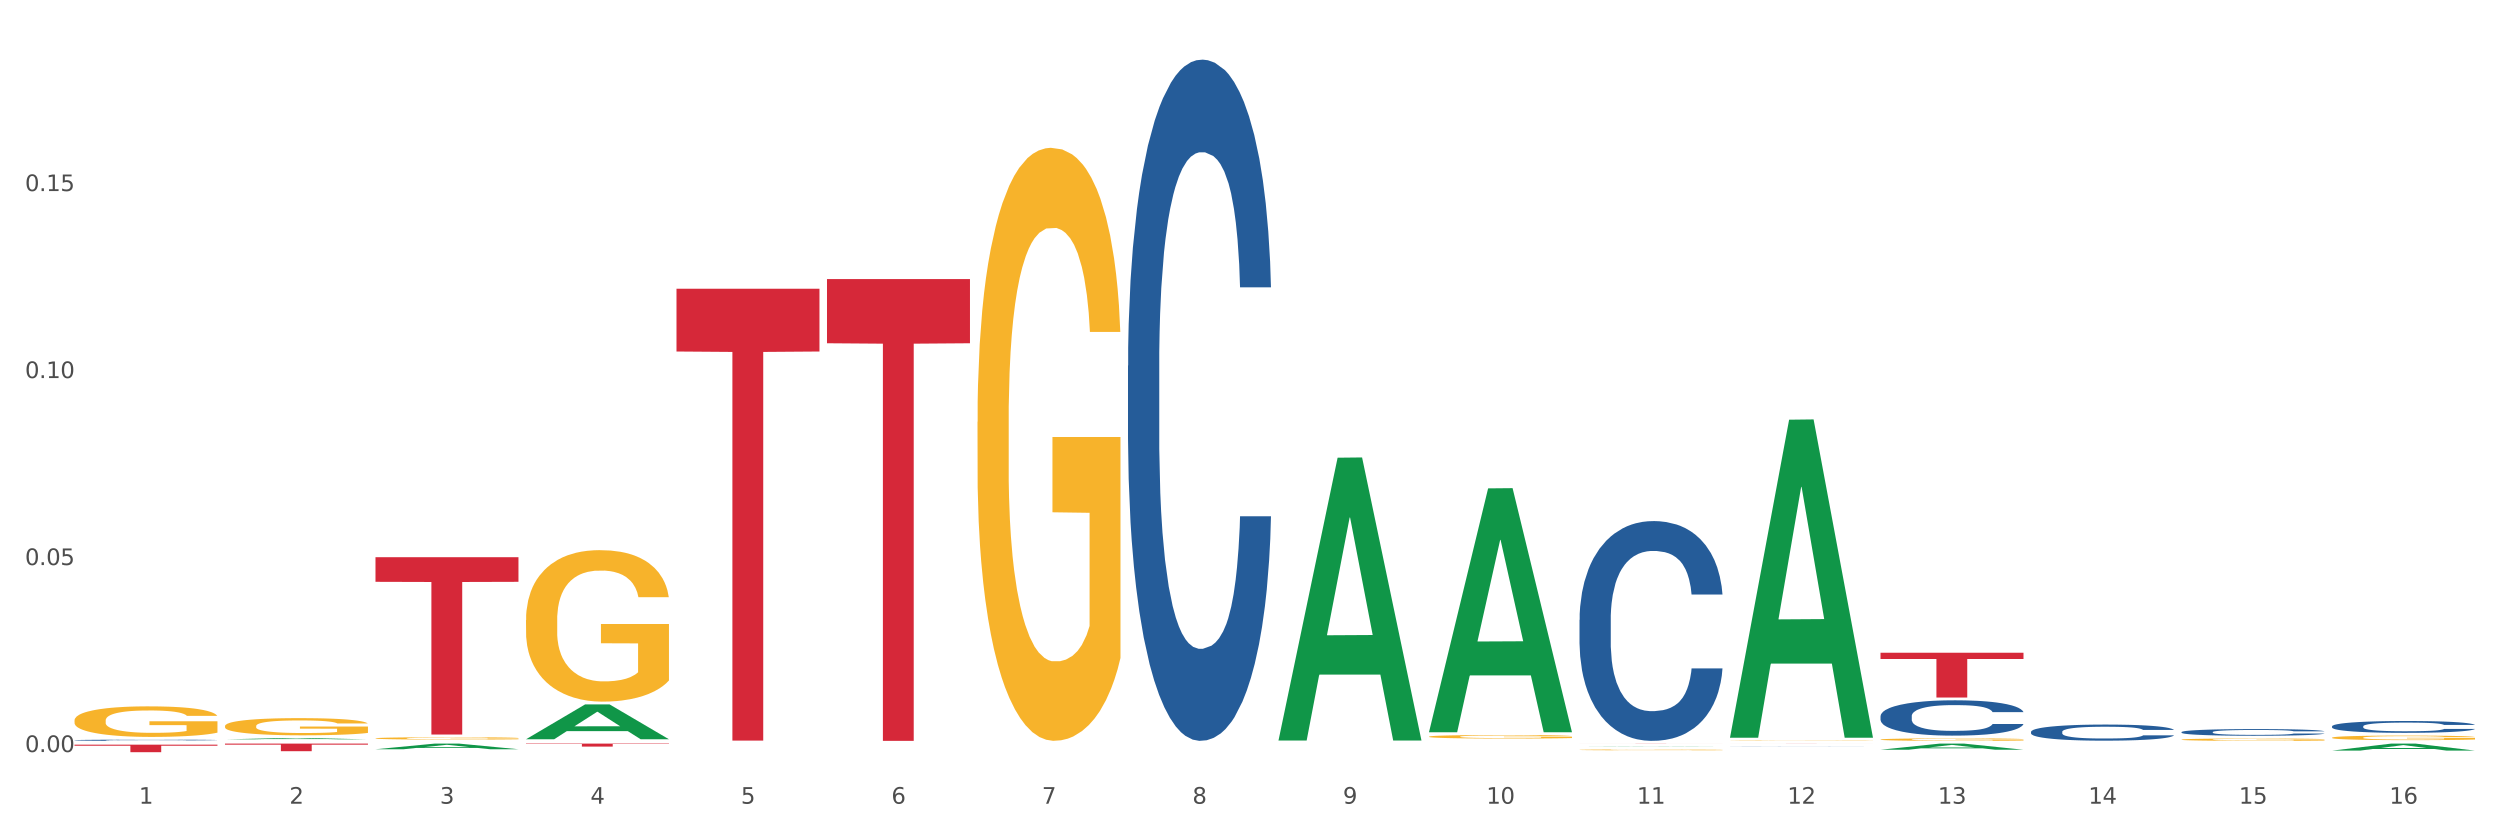 <?xml version="1.0" encoding="utf-8" standalone="no"?>
<!DOCTYPE svg PUBLIC "-//W3C//DTD SVG 1.1//EN"
  "http://www.w3.org/Graphics/SVG/1.1/DTD/svg11.dtd">
<svg xmlns:xlink="http://www.w3.org/1999/xlink" width="1080pt" height="360pt" viewBox="0 0 1080 360" xmlns="http://www.w3.org/2000/svg" version="1.1">
 <rect x="0" y="0" width="1080" height="360" fill="#333333" stroke="none"/>
 <defs>
  <style type="text/css">*{stroke-linejoin: round; stroke-linecap: butt}</style>
 </defs>
 <g id="figure_1">
  <g id="patch_1">
   <path d="M 0 360 
L 1080 360 
L 1080 0 
L 0 0 
z
" style="fill: #ffffff; stroke: #ffffff; stroke-linejoin: miter"/>
  </g>
  <g id="axes_1">
   <g id="matplotlib.axis_1">
    <g id="xtick_1">
     <g id="text_1">
      <!-- 1 -->
      <g style="fill: #4d4d4d" transform="translate(60.004 347.204) scale(0.096 -0.096)">
       <defs>
        <path id="DejaVuSans-31" d="M 794 531 
L 1825 531 
L 1825 4091 
L 703 3866 
L 703 4441 
L 1819 4666 
L 2450 4666 
L 2450 531 
L 3481 531 
L 3481 0 
L 794 0 
L 794 531 
z
" transform="scale(0.016)"/>
       </defs>
       <use xlink:href="#DejaVuSans-31"/>
      </g>
     </g>
    </g>
    <g id="xtick_2">
     <g id="text_2">
      <!-- 2 -->
      <g style="fill: #4d4d4d" transform="translate(125.021 347.204) scale(0.096 -0.096)">
       <defs>
        <path id="DejaVuSans-32" d="M 1228 531 
L 3431 531 
L 3431 0 
L 469 0 
L 469 531 
Q 828 903 1448 1529 
Q 2069 2156 2228 2338 
Q 2531 2678 2651 2914 
Q 2772 3150 2772 3378 
Q 2772 3750 2511 3984 
Q 2250 4219 1831 4219 
Q 1534 4219 1204 4116 
Q 875 4013 500 3803 
L 500 4441 
Q 881 4594 1212 4672 
Q 1544 4750 1819 4750 
Q 2544 4750 2975 4387 
Q 3406 4025 3406 3419 
Q 3406 3131 3298 2873 
Q 3191 2616 2906 2266 
Q 2828 2175 2409 1742 
Q 1991 1309 1228 531 
z
" transform="scale(0.016)"/>
       </defs>
       <use xlink:href="#DejaVuSans-32"/>
      </g>
     </g>
    </g>
    <g id="xtick_3">
     <g id="text_3">
      <!-- 3 -->
      <g style="fill: #4d4d4d" transform="translate(190.039 347.204) scale(0.096 -0.096)">
       <defs>
        <path id="DejaVuSans-33" d="M 2597 2516 
Q 3050 2419 3304 2112 
Q 3559 1806 3559 1356 
Q 3559 666 3084 287 
Q 2609 -91 1734 -91 
Q 1441 -91 1130 -33 
Q 819 25 488 141 
L 488 750 
Q 750 597 1062 519 
Q 1375 441 1716 441 
Q 2309 441 2620 675 
Q 2931 909 2931 1356 
Q 2931 1769 2642 2001 
Q 2353 2234 1838 2234 
L 1294 2234 
L 1294 2753 
L 1863 2753 
Q 2328 2753 2575 2939 
Q 2822 3125 2822 3475 
Q 2822 3834 2567 4026 
Q 2313 4219 1838 4219 
Q 1578 4219 1281 4162 
Q 984 4106 628 3988 
L 628 4550 
Q 988 4650 1302 4700 
Q 1616 4750 1894 4750 
Q 2613 4750 3031 4423 
Q 3450 4097 3450 3541 
Q 3450 3153 3228 2886 
Q 3006 2619 2597 2516 
z
" transform="scale(0.016)"/>
       </defs>
       <use xlink:href="#DejaVuSans-33"/>
      </g>
     </g>
    </g>
    <g id="xtick_4">
     <g id="text_4">
      <!-- 4 -->
      <g style="fill: #4d4d4d" transform="translate(255.056 347.204) scale(0.096 -0.096)">
       <defs>
        <path id="DejaVuSans-34" d="M 2419 4116 
L 825 1625 
L 2419 1625 
L 2419 4116 
z
M 2253 4666 
L 3047 4666 
L 3047 1625 
L 3713 1625 
L 3713 1100 
L 3047 1100 
L 3047 0 
L 2419 0 
L 2419 1100 
L 313 1100 
L 313 1709 
L 2253 4666 
z
" transform="scale(0.016)"/>
       </defs>
       <use xlink:href="#DejaVuSans-34"/>
      </g>
     </g>
    </g>
    <g id="xtick_5">
     <g id="text_5">
      <!-- 5 -->
      <g style="fill: #4d4d4d" transform="translate(320.073 347.204) scale(0.096 -0.096)">
       <defs>
        <path id="DejaVuSans-35" d="M 691 4666 
L 3169 4666 
L 3169 4134 
L 1269 4134 
L 1269 2991 
Q 1406 3038 1543 3061 
Q 1681 3084 1819 3084 
Q 2600 3084 3056 2656 
Q 3513 2228 3513 1497 
Q 3513 744 3044 326 
Q 2575 -91 1722 -91 
Q 1428 -91 1123 -41 
Q 819 9 494 109 
L 494 744 
Q 775 591 1075 516 
Q 1375 441 1709 441 
Q 2250 441 2565 725 
Q 2881 1009 2881 1497 
Q 2881 1984 2565 2268 
Q 2250 2553 1709 2553 
Q 1456 2553 1204 2497 
Q 953 2441 691 2322 
L 691 4666 
z
" transform="scale(0.016)"/>
       </defs>
       <use xlink:href="#DejaVuSans-35"/>
      </g>
     </g>
    </g>
    <g id="xtick_6">
     <g id="text_6">
      <!-- 6 -->
      <g style="fill: #4d4d4d" transform="translate(385.09 347.204) scale(0.096 -0.096)">
       <defs>
        <path id="DejaVuSans-36" d="M 2113 2584 
Q 1688 2584 1439 2293 
Q 1191 2003 1191 1497 
Q 1191 994 1439 701 
Q 1688 409 2113 409 
Q 2538 409 2786 701 
Q 3034 994 3034 1497 
Q 3034 2003 2786 2293 
Q 2538 2584 2113 2584 
z
M 3366 4563 
L 3366 3988 
Q 3128 4100 2886 4159 
Q 2644 4219 2406 4219 
Q 1781 4219 1451 3797 
Q 1122 3375 1075 2522 
Q 1259 2794 1537 2939 
Q 1816 3084 2150 3084 
Q 2853 3084 3261 2657 
Q 3669 2231 3669 1497 
Q 3669 778 3244 343 
Q 2819 -91 2113 -91 
Q 1303 -91 875 529 
Q 447 1150 447 2328 
Q 447 3434 972 4092 
Q 1497 4750 2381 4750 
Q 2619 4750 2861 4703 
Q 3103 4656 3366 4563 
z
" transform="scale(0.016)"/>
       </defs>
       <use xlink:href="#DejaVuSans-36"/>
      </g>
     </g>
    </g>
    <g id="xtick_7">
     <g id="text_7">
      <!-- 7 -->
      <g style="fill: #4d4d4d" transform="translate(450.108 347.204) scale(0.096 -0.096)">
       <defs>
        <path id="DejaVuSans-37" d="M 525 4666 
L 3525 4666 
L 3525 4397 
L 1831 0 
L 1172 0 
L 2766 4134 
L 525 4134 
L 525 4666 
z
" transform="scale(0.016)"/>
       </defs>
       <use xlink:href="#DejaVuSans-37"/>
      </g>
     </g>
    </g>
    <g id="xtick_8">
     <g id="text_8">
      <!-- 8 -->
      <g style="fill: #4d4d4d" transform="translate(515.125 347.204) scale(0.096 -0.096)">
       <defs>
        <path id="DejaVuSans-38" d="M 2034 2216 
Q 1584 2216 1326 1975 
Q 1069 1734 1069 1313 
Q 1069 891 1326 650 
Q 1584 409 2034 409 
Q 2484 409 2743 651 
Q 3003 894 3003 1313 
Q 3003 1734 2745 1975 
Q 2488 2216 2034 2216 
z
M 1403 2484 
Q 997 2584 770 2862 
Q 544 3141 544 3541 
Q 544 4100 942 4425 
Q 1341 4750 2034 4750 
Q 2731 4750 3128 4425 
Q 3525 4100 3525 3541 
Q 3525 3141 3298 2862 
Q 3072 2584 2669 2484 
Q 3125 2378 3379 2068 
Q 3634 1759 3634 1313 
Q 3634 634 3220 271 
Q 2806 -91 2034 -91 
Q 1263 -91 848 271 
Q 434 634 434 1313 
Q 434 1759 690 2068 
Q 947 2378 1403 2484 
z
M 1172 3481 
Q 1172 3119 1398 2916 
Q 1625 2713 2034 2713 
Q 2441 2713 2670 2916 
Q 2900 3119 2900 3481 
Q 2900 3844 2670 4047 
Q 2441 4250 2034 4250 
Q 1625 4250 1398 4047 
Q 1172 3844 1172 3481 
z
" transform="scale(0.016)"/>
       </defs>
       <use xlink:href="#DejaVuSans-38"/>
      </g>
     </g>
    </g>
    <g id="xtick_9">
     <g id="text_9">
      <!-- 9 -->
      <g style="fill: #4d4d4d" transform="translate(580.142 347.204) scale(0.096 -0.096)">
       <defs>
        <path id="DejaVuSans-39" d="M 703 97 
L 703 672 
Q 941 559 1184 500 
Q 1428 441 1663 441 
Q 2288 441 2617 861 
Q 2947 1281 2994 2138 
Q 2813 1869 2534 1725 
Q 2256 1581 1919 1581 
Q 1219 1581 811 2004 
Q 403 2428 403 3163 
Q 403 3881 828 4315 
Q 1253 4750 1959 4750 
Q 2769 4750 3195 4129 
Q 3622 3509 3622 2328 
Q 3622 1225 3098 567 
Q 2575 -91 1691 -91 
Q 1453 -91 1209 -44 
Q 966 3 703 97 
z
M 1959 2075 
Q 2384 2075 2632 2365 
Q 2881 2656 2881 3163 
Q 2881 3666 2632 3958 
Q 2384 4250 1959 4250 
Q 1534 4250 1286 3958 
Q 1038 3666 1038 3163 
Q 1038 2656 1286 2365 
Q 1534 2075 1959 2075 
z
" transform="scale(0.016)"/>
       </defs>
       <use xlink:href="#DejaVuSans-39"/>
      </g>
     </g>
    </g>
    <g id="xtick_10">
     <g id="text_10">
      <!-- 10 -->
      <g style="fill: #4d4d4d" transform="translate(642.105 347.204) scale(0.096 -0.096)">
       <defs>
        <path id="DejaVuSans-30" d="M 2034 4250 
Q 1547 4250 1301 3770 
Q 1056 3291 1056 2328 
Q 1056 1369 1301 889 
Q 1547 409 2034 409 
Q 2525 409 2770 889 
Q 3016 1369 3016 2328 
Q 3016 3291 2770 3770 
Q 2525 4250 2034 4250 
z
M 2034 4750 
Q 2819 4750 3233 4129 
Q 3647 3509 3647 2328 
Q 3647 1150 3233 529 
Q 2819 -91 2034 -91 
Q 1250 -91 836 529 
Q 422 1150 422 2328 
Q 422 3509 836 4129 
Q 1250 4750 2034 4750 
z
" transform="scale(0.016)"/>
       </defs>
       <use xlink:href="#DejaVuSans-31"/>
       <use xlink:href="#DejaVuSans-30" transform="translate(63.623 0)"/>
      </g>
     </g>
    </g>
    <g id="xtick_11">
     <g id="text_11">
      <!-- 11 -->
      <g style="fill: #4d4d4d" transform="translate(707.123 347.204) scale(0.096 -0.096)">
       <use xlink:href="#DejaVuSans-31"/>
       <use xlink:href="#DejaVuSans-31" transform="translate(63.623 0)"/>
      </g>
     </g>
    </g>
    <g id="xtick_12">
     <g id="text_12">
      <!-- 12 -->
      <g style="fill: #4d4d4d" transform="translate(772.14 347.204) scale(0.096 -0.096)">
       <use xlink:href="#DejaVuSans-31"/>
       <use xlink:href="#DejaVuSans-32" transform="translate(63.623 0)"/>
      </g>
     </g>
    </g>
    <g id="xtick_13">
     <g id="text_13">
      <!-- 13 -->
      <g style="fill: #4d4d4d" transform="translate(837.157 347.204) scale(0.096 -0.096)">
       <use xlink:href="#DejaVuSans-31"/>
       <use xlink:href="#DejaVuSans-33" transform="translate(63.623 0)"/>
      </g>
     </g>
    </g>
    <g id="xtick_14">
     <g id="text_14">
      <!-- 14 -->
      <g style="fill: #4d4d4d" transform="translate(902.174 347.204) scale(0.096 -0.096)">
       <use xlink:href="#DejaVuSans-31"/>
       <use xlink:href="#DejaVuSans-34" transform="translate(63.623 0)"/>
      </g>
     </g>
    </g>
    <g id="xtick_15">
     <g id="text_15">
      <!-- 15 -->
      <g style="fill: #4d4d4d" transform="translate(967.192 347.204) scale(0.096 -0.096)">
       <use xlink:href="#DejaVuSans-31"/>
       <use xlink:href="#DejaVuSans-35" transform="translate(63.623 0)"/>
      </g>
     </g>
    </g>
    <g id="xtick_16">
     <g id="text_16">
      <!-- 16 -->
      <g style="fill: #4d4d4d" transform="translate(1032.209 347.204) scale(0.096 -0.096)">
       <use xlink:href="#DejaVuSans-31"/>
       <use xlink:href="#DejaVuSans-36" transform="translate(63.623 0)"/>
      </g>
     </g>
    </g>
    <g id="xtick_17"/>
    <g id="xtick_18"/>
    <g id="xtick_19"/>
    <g id="xtick_20"/>
    <g id="xtick_21"/>
    <g id="xtick_22"/>
    <g id="xtick_23"/>
    <g id="xtick_24"/>
    <g id="xtick_25"/>
    <g id="xtick_26"/>
    <g id="xtick_27"/>
    <g id="xtick_28"/>
    <g id="xtick_29"/>
    <g id="xtick_30"/>
    <g id="xtick_31"/>
   </g>
   <g id="matplotlib.axis_2">
    <g id="ytick_1">
     <g id="text_17">
      <!-- 0.00 -->
      <g style="fill: #4d4d4d" transform="translate(10.8 324.886) scale(0.096 -0.096)">
       <defs>
        <path id="DejaVuSans-2e" d="M 684 794 
L 1344 794 
L 1344 0 
L 684 0 
L 684 794 
z
" transform="scale(0.016)"/>
       </defs>
       <use xlink:href="#DejaVuSans-30"/>
       <use xlink:href="#DejaVuSans-2e" transform="translate(63.623 0)"/>
       <use xlink:href="#DejaVuSans-30" transform="translate(95.41 0)"/>
       <use xlink:href="#DejaVuSans-30" transform="translate(159.033 0)"/>
      </g>
     </g>
    </g>
    <g id="ytick_2">
     <g id="text_18">
      <!-- 0.05 -->
      <g style="fill: #4d4d4d" transform="translate(10.8 244.108) scale(0.096 -0.096)">
       <use xlink:href="#DejaVuSans-30"/>
       <use xlink:href="#DejaVuSans-2e" transform="translate(63.623 0)"/>
       <use xlink:href="#DejaVuSans-30" transform="translate(95.41 0)"/>
       <use xlink:href="#DejaVuSans-35" transform="translate(159.033 0)"/>
      </g>
     </g>
    </g>
    <g id="ytick_3">
     <g id="text_19">
      <!-- 0.10 -->
      <g style="fill: #4d4d4d" transform="translate(10.8 163.33) scale(0.096 -0.096)">
       <use xlink:href="#DejaVuSans-30"/>
       <use xlink:href="#DejaVuSans-2e" transform="translate(63.623 0)"/>
       <use xlink:href="#DejaVuSans-31" transform="translate(95.41 0)"/>
       <use xlink:href="#DejaVuSans-30" transform="translate(159.033 0)"/>
      </g>
     </g>
    </g>
    <g id="ytick_4">
     <g id="text_20">
      <!-- 0.15 -->
      <g style="fill: #4d4d4d" transform="translate(10.8 82.552) scale(0.096 -0.096)">
       <use xlink:href="#DejaVuSans-30"/>
       <use xlink:href="#DejaVuSans-2e" transform="translate(63.623 0)"/>
       <use xlink:href="#DejaVuSans-31" transform="translate(95.41 0)"/>
       <use xlink:href="#DejaVuSans-35" transform="translate(159.033 0)"/>
      </g>
     </g>
    </g>
    <g id="ytick_5"/>
    <g id="ytick_6"/>
    <g id="ytick_7"/>
    <g id="ytick_8"/>
   </g>
   <g id="PolyCollection_1">
    <path d="M 1007.434 318.68 
L 1007.507 318.678 
L 1007.507 318.613 
L 1007.652 318.558 
L 1008.382 318.422 
L 1009.475 318.311 
L 1010.278 318.251 
L 1011.08 318.203 
L 1012.028 318.154 
L 1013.195 318.103 
L 1015.309 318.03 
L 1016.622 317.992 
L 1018.226 317.952 
L 1021.143 317.894 
L 1023.258 317.862 
L 1025.446 317.835 
L 1029.019 317.803 
L 1031.353 317.788 
L 1033.832 317.777 
L 1036.822 317.77 
L 1039.083 317.768 
L 1044.041 317.774 
L 1048.271 317.79 
L 1050.313 317.803 
L 1052.938 317.824 
L 1054.324 317.839 
L 1056.584 317.867 
L 1058.918 317.905 
L 1060.522 317.938 
L 1062.929 317.999 
L 1064.752 318.06 
L 1066.429 318.136 
L 1067.304 318.188 
L 1067.96 318.237 
L 1068.544 318.293 
L 1069.127 318.381 
L 1056.001 318.381 
L 1055.49 318.318 
L 1054.688 318.258 
L 1053.521 318.201 
L 1052.5 318.165 
L 1050.75 318.12 
L 1049.146 318.091 
L 1047.469 318.069 
L 1045.427 318.051 
L 1043.823 318.042 
L 1041.562 318.035 
L 1037.114 318.037 
L 1034.124 318.051 
L 1032.082 318.069 
L 1030.769 318.085 
L 1029.602 318.103 
L 1028.29 318.129 
L 1026.758 318.167 
L 1025.665 318.201 
L 1024.571 318.244 
L 1023.696 318.287 
L 1022.893 318.338 
L 1022.237 318.392 
L 1021.727 318.448 
L 1021.289 318.516 
L 1020.925 318.63 
L 1020.925 318.877 
L 1021.07 318.932 
L 1021.435 319.006 
L 1021.873 319.062 
L 1022.602 319.129 
L 1023.258 319.174 
L 1024.498 319.239 
L 1025.883 319.293 
L 1026.977 319.327 
L 1028.071 319.356 
L 1029.967 319.396 
L 1032.082 319.428 
L 1033.905 319.448 
L 1036.384 319.466 
L 1038.062 319.473 
L 1039.52 319.477 
L 1043.093 319.477 
L 1045.646 319.471 
L 1048.49 319.459 
L 1050.677 319.442 
L 1052.5 319.423 
L 1054.542 319.39 
L 1055.855 319.36 
L 1055.855 318.983 
L 1039.812 318.981 
L 1039.812 318.731 
L 1069.2 318.731 
L 1069.2 319.466 
L 1067.96 319.504 
L 1066.575 319.538 
L 1065.116 319.569 
L 1062.929 319.606 
L 1060.303 319.642 
L 1057.97 319.668 
L 1055.49 319.689 
L 1052.573 319.709 
L 1048.781 319.727 
L 1046.448 319.734 
L 1043.531 319.74 
L 1040.103 319.742 
L 1037.114 319.738 
L 1034.197 319.729 
L 1031.134 319.713 
L 1028.144 319.689 
L 1025.883 319.666 
L 1023.623 319.637 
L 1021.216 319.599 
L 1019.32 319.563 
L 1017.862 319.531 
L 1016.257 319.489 
L 1014.507 319.435 
L 1013.195 319.387 
L 1012.028 319.336 
L 1010.788 319.271 
L 1009.913 319.215 
L 1009.038 319.145 
L 1008.527 319.093 
L 1007.944 319.012 
L 1007.507 318.898 
L 1007.434 318.68 
z
" clip-path="url(#pa522449e48)" style="fill: #f7b32b"/>
    <path d="M 162.209 240.701 
L 223.976 240.701 
L 223.976 251.347 
L 199.679 251.419 
L 199.679 317.308 
L 186.36 317.308 
L 186.36 251.419 
L 162.209 251.347 
L 162.209 240.773 
L 162.209 240.701 
z
" clip-path="url(#pa522449e48)" style="fill: #d62839"/>
    <path d="M 227.227 321.238 
L 288.993 321.238 
L 288.993 321.417 
L 264.696 321.418 
L 264.696 322.525 
L 251.377 322.525 
L 251.377 321.418 
L 227.227 321.417 
L 227.227 321.24 
L 227.227 321.238 
z
" clip-path="url(#pa522449e48)" style="fill: #d62839"/>
    <path d="M 812.382 281.994 
L 874.148 281.994 
L 874.148 284.683 
L 849.852 284.702 
L 849.852 301.344 
L 836.532 301.344 
L 836.532 284.702 
L 812.382 284.683 
L 812.382 282.013 
L 812.382 281.994 
z
" clip-path="url(#pa522449e48)" style="fill: #d62839"/>
    <path d="M 747.365 321.238 
L 809.131 321.238 
L 809.131 321.244 
L 784.834 321.244 
L 784.834 321.275 
L 771.515 321.275 
L 771.515 321.244 
L 747.365 321.244 
L 747.365 321.238 
L 747.365 321.238 
z
" clip-path="url(#pa522449e48)" style="fill: #d62839"/>
    <path d="M 682.347 321.238 
L 744.114 321.238 
L 744.114 321.246 
L 719.817 321.246 
L 719.817 321.294 
L 706.498 321.294 
L 706.498 321.246 
L 682.347 321.246 
L 682.347 321.238 
L 682.347 321.238 
z
" clip-path="url(#pa522449e48)" style="fill: #d62839"/>
    <path d="M 357.261 120.56 
L 419.028 120.56 
L 419.028 148.284 
L 394.731 148.471 
L 394.731 320.057 
L 381.412 320.057 
L 381.412 148.471 
L 357.261 148.284 
L 357.261 120.748 
L 357.261 120.56 
z
" clip-path="url(#pa522449e48)" style="fill: #d62839"/>
    <path d="M 292.244 124.724 
L 354.01 124.724 
L 354.01 151.852 
L 329.714 152.035 
L 329.714 319.935 
L 316.394 319.935 
L 316.394 152.035 
L 292.244 151.852 
L 292.244 124.907 
L 292.244 124.724 
z
" clip-path="url(#pa522449e48)" style="fill: #d62839"/>
    <path d="M 422.278 182.232 
L 422.351 181.998 
L 422.351 173.576 
L 422.497 166.323 
L 423.226 148.775 
L 424.32 134.27 
L 425.122 126.549 
L 425.925 120.232 
L 426.873 113.915 
L 428.039 107.364 
L 430.154 97.771 
L 431.467 92.858 
L 433.071 87.71 
L 435.988 80.224 
L 438.103 76.012 
L 440.291 72.503 
L 443.864 68.291 
L 446.197 66.42 
L 448.677 65.016 
L 451.667 64.08 
L 453.927 63.846 
L 458.886 64.548 
L 463.116 66.654 
L 465.158 68.291 
L 467.783 71.099 
L 469.168 72.971 
L 471.429 76.714 
L 473.763 81.627 
L 475.367 85.839 
L 477.773 93.794 
L 479.596 101.748 
L 481.274 111.575 
L 482.149 118.36 
L 482.805 124.677 
L 483.389 131.93 
L 483.972 143.394 
L 470.846 143.394 
L 470.335 135.205 
L 469.533 127.485 
L 468.366 119.998 
L 467.345 115.318 
L 465.595 109.469 
L 463.991 105.726 
L 462.314 102.918 
L 460.272 100.579 
L 458.667 99.409 
L 456.407 98.473 
L 451.958 98.707 
L 448.969 100.579 
L 446.927 102.918 
L 445.614 105.024 
L 444.447 107.364 
L 443.135 110.639 
L 441.603 115.552 
L 440.509 119.998 
L 439.416 125.613 
L 438.54 131.228 
L 437.738 137.779 
L 437.082 144.798 
L 436.571 152.051 
L 436.134 160.942 
L 435.769 175.681 
L 435.769 207.735 
L 435.915 214.988 
L 436.28 224.58 
L 436.717 231.833 
L 437.447 240.49 
L 438.103 246.339 
L 439.343 254.762 
L 440.728 261.781 
L 441.822 266.226 
L 442.916 269.969 
L 444.812 275.117 
L 446.927 279.328 
L 448.75 281.902 
L 451.229 284.241 
L 452.906 285.177 
L 454.365 285.645 
L 457.938 285.645 
L 460.49 284.943 
L 463.334 283.305 
L 465.522 281.2 
L 467.345 278.626 
L 469.387 274.415 
L 470.7 270.437 
L 470.7 221.539 
L 454.657 221.305 
L 454.657 188.783 
L 484.045 188.783 
L 484.045 284.241 
L 482.805 289.155 
L 481.42 293.6 
L 479.961 297.577 
L 477.773 302.491 
L 475.148 307.17 
L 472.815 310.445 
L 470.335 313.253 
L 467.418 315.827 
L 463.626 318.166 
L 461.293 319.102 
L 458.376 319.804 
L 454.948 320.038 
L 451.958 319.57 
L 449.041 318.4 
L 445.979 316.294 
L 442.989 313.253 
L 440.728 310.211 
L 438.468 306.468 
L 436.061 301.555 
L 434.165 296.875 
L 432.707 292.664 
L 431.102 287.283 
L 429.352 280.264 
L 428.039 273.947 
L 426.873 267.396 
L 425.633 258.973 
L 424.758 251.72 
L 423.883 242.595 
L 423.372 235.81 
L 422.789 225.282 
L 422.351 210.542 
L 422.278 182.232 
z
" clip-path="url(#pa522449e48)" style="fill: #f7b32b"/>
    <path d="M 617.33 318.229 
L 617.403 318.227 
L 617.403 318.177 
L 617.549 318.133 
L 618.278 318.028 
L 619.372 317.941 
L 620.174 317.895 
L 620.976 317.857 
L 621.924 317.819 
L 623.091 317.78 
L 625.206 317.722 
L 626.519 317.693 
L 628.123 317.662 
L 631.04 317.617 
L 633.155 317.592 
L 635.342 317.571 
L 638.916 317.545 
L 641.249 317.534 
L 643.729 317.526 
L 646.718 317.52 
L 648.979 317.519 
L 653.938 317.523 
L 658.167 317.536 
L 660.209 317.545 
L 662.835 317.562 
L 664.22 317.573 
L 666.481 317.596 
L 668.814 317.625 
L 670.419 317.651 
L 672.825 317.698 
L 674.648 317.746 
L 676.325 317.805 
L 677.201 317.846 
L 677.857 317.884 
L 678.44 317.927 
L 679.024 317.996 
L 665.897 317.996 
L 665.387 317.947 
L 664.585 317.9 
L 663.418 317.855 
L 662.397 317.827 
L 660.647 317.792 
L 659.043 317.77 
L 657.365 317.753 
L 655.323 317.739 
L 653.719 317.732 
L 651.458 317.726 
L 647.01 317.728 
L 644.02 317.739 
L 641.978 317.753 
L 640.666 317.766 
L 639.499 317.78 
L 638.186 317.799 
L 636.655 317.829 
L 635.561 317.855 
L 634.467 317.889 
L 633.592 317.923 
L 632.79 317.962 
L 632.134 318.004 
L 631.623 318.048 
L 631.186 318.101 
L 630.821 318.189 
L 630.821 318.382 
L 630.967 318.425 
L 631.332 318.483 
L 631.769 318.526 
L 632.498 318.578 
L 633.155 318.613 
L 634.394 318.664 
L 635.78 318.706 
L 636.874 318.732 
L 637.968 318.755 
L 639.864 318.786 
L 641.978 318.811 
L 643.801 318.826 
L 646.281 318.84 
L 647.958 318.846 
L 649.417 318.849 
L 652.99 318.849 
L 655.542 318.845 
L 658.386 318.835 
L 660.574 318.822 
L 662.397 318.807 
L 664.439 318.782 
L 665.752 318.758 
L 665.752 318.464 
L 649.708 318.463 
L 649.708 318.268 
L 679.097 318.268 
L 679.097 318.84 
L 677.857 318.87 
L 676.471 318.897 
L 675.013 318.92 
L 672.825 318.95 
L 670.2 318.978 
L 667.866 318.998 
L 665.387 319.014 
L 662.47 319.03 
L 658.678 319.044 
L 656.344 319.05 
L 653.427 319.054 
L 650 319.055 
L 647.01 319.052 
L 644.093 319.045 
L 641.03 319.033 
L 638.041 319.014 
L 635.78 318.996 
L 633.519 318.974 
L 631.113 318.944 
L 629.217 318.916 
L 627.758 318.891 
L 626.154 318.859 
L 624.404 318.817 
L 623.091 318.779 
L 621.924 318.739 
L 620.685 318.689 
L 619.81 318.645 
L 618.934 318.591 
L 618.424 318.55 
L 617.841 318.487 
L 617.403 318.398 
L 617.33 318.229 
z
" clip-path="url(#pa522449e48)" style="fill: #f7b32b"/>
    <path d="M 682.347 267.766 
L 682.42 267.68 
L 682.42 265.252 
L 682.639 261.956 
L 683.443 255.886 
L 684.465 251.29 
L 686.217 245.914 
L 687.166 243.659 
L 688.407 241.144 
L 690.963 237.069 
L 693.883 233.6 
L 695.927 231.692 
L 697.46 230.478 
L 700.892 228.31 
L 702.863 227.356 
L 704.907 226.576 
L 706.66 226.056 
L 709.58 225.449 
L 711.916 225.188 
L 714.618 225.102 
L 716.881 225.188 
L 719.875 225.535 
L 724.255 226.576 
L 725.934 227.183 
L 728.198 228.224 
L 730.534 229.611 
L 732.432 230.998 
L 734.623 232.993 
L 736.886 235.594 
L 739.076 238.89 
L 740.609 241.925 
L 741.85 245.133 
L 742.946 249.036 
L 743.749 253.285 
L 744.114 256.84 
L 730.753 256.84 
L 730.388 253.632 
L 729.658 250.163 
L 728.928 247.821 
L 728.125 245.914 
L 726.883 243.746 
L 725.788 242.358 
L 723.963 240.711 
L 722.284 239.67 
L 720.897 239.063 
L 719.217 238.543 
L 715.64 238.023 
L 713.085 238.023 
L 711.478 238.196 
L 709.507 238.63 
L 707.828 239.237 
L 705.857 240.277 
L 704.323 241.404 
L 702.79 242.879 
L 701.914 243.919 
L 700.6 245.827 
L 699.724 247.388 
L 698.556 250.076 
L 697.899 251.984 
L 696.73 256.927 
L 696.219 260.569 
L 696 263.084 
L 695.854 265.859 
L 695.854 279.386 
L 696.292 285.457 
L 696.657 288.058 
L 697.241 291.006 
L 698.337 294.822 
L 699.943 298.551 
L 701.622 301.239 
L 703.009 302.887 
L 704.323 304.101 
L 705.638 305.055 
L 707.244 305.922 
L 708.558 306.442 
L 710.529 306.962 
L 712.866 307.222 
L 714.691 307.222 
L 718.414 306.789 
L 720.094 306.355 
L 721.7 305.748 
L 723.452 304.794 
L 724.839 303.754 
L 725.642 302.973 
L 726.956 301.326 
L 727.979 299.591 
L 728.855 297.597 
L 729.439 295.863 
L 730.096 293.261 
L 730.607 290.313 
L 730.753 288.752 
L 744.114 288.752 
L 743.822 291.874 
L 743.311 294.909 
L 742.289 298.984 
L 741.485 301.326 
L 740.244 304.187 
L 738.93 306.615 
L 737.105 309.304 
L 735.426 311.298 
L 733.673 313.032 
L 731.775 314.593 
L 728.344 316.761 
L 727.102 317.368 
L 724.474 318.409 
L 722.43 319.016 
L 719.436 319.623 
L 716.37 319.97 
L 713.158 320.057 
L 710.31 319.883 
L 707.171 319.363 
L 705.2 318.842 
L 703.009 318.062 
L 700.454 316.848 
L 698.045 315.374 
L 695.781 313.639 
L 693.664 311.645 
L 691.693 309.39 
L 689.137 305.662 
L 687.239 302.019 
L 685.852 298.637 
L 684.903 295.776 
L 683.954 292.134 
L 683.443 289.619 
L 682.639 283.549 
L 682.347 277.912 
L 682.347 267.766 
z
" clip-path="url(#pa522449e48)" style="fill: #255c99"/>
    <path d="M 1007.434 324.261 
L 1007.497 324.258 
L 1032.968 321.241 
L 1043.538 321.238 
L 1069.2 324.266 
L 1056.974 324.266 
L 1051.434 323.561 
L 1025.136 323.561 
L 1024.945 323.573 
L 1019.596 324.266 
L 1007.434 324.266 
L 1007.434 324.261 
L 1028.447 323.14 
L 1048.123 323.138 
L 1038.38 321.884 
L 1038.253 321.878 
L 1038.126 321.887 
L 1028.383 323.138 
L 1028.447 323.14 
L 1007.434 324.261 
z
" clip-path="url(#pa522449e48)" style="fill: #109648"/>
    <path d="M 747.365 318.45 
L 747.428 318.321 
L 772.899 181.311 
L 783.469 181.182 
L 809.131 318.708 
L 796.905 318.708 
L 791.365 286.683 
L 765.067 286.683 
L 764.876 287.2 
L 759.527 318.708 
L 747.365 318.708 
L 747.365 318.45 
L 768.378 267.571 
L 788.054 267.442 
L 778.312 210.495 
L 778.184 210.237 
L 778.057 210.624 
L 768.314 267.442 
L 768.378 267.571 
L 747.365 318.45 
z
" clip-path="url(#pa522449e48)" style="fill: #109648"/>
    <path d="M 812.382 323.883 
L 812.446 323.88 
L 837.916 321.241 
L 848.487 321.238 
L 874.148 323.888 
L 861.922 323.888 
L 856.382 323.271 
L 830.084 323.271 
L 829.893 323.281 
L 824.544 323.888 
L 812.382 323.888 
L 812.382 323.883 
L 833.395 322.903 
L 853.071 322.9 
L 843.329 321.803 
L 843.201 321.798 
L 843.074 321.806 
L 833.332 322.9 
L 833.395 322.903 
L 812.382 323.883 
z
" clip-path="url(#pa522449e48)" style="fill: #109648"/>
    <path d="M 32.175 321.696 
L 93.941 321.696 
L 93.941 322.148 
L 69.645 322.151 
L 69.645 324.95 
L 56.325 324.95 
L 56.325 322.151 
L 32.175 322.148 
L 32.175 321.699 
L 32.175 321.696 
z
" clip-path="url(#pa522449e48)" style="fill: #d62839"/>
    <path d="M 97.192 321.238 
L 158.959 321.238 
L 158.959 321.694 
L 134.662 321.697 
L 134.662 324.515 
L 121.343 324.515 
L 121.343 321.697 
L 97.192 321.694 
L 97.192 321.242 
L 97.192 321.238 
z
" clip-path="url(#pa522449e48)" style="fill: #d62839"/>
    <path d="M 942.416 316.258 
L 942.489 316.255 
L 942.489 316.181 
L 942.708 316.08 
L 943.512 315.895 
L 944.534 315.755 
L 946.286 315.591 
L 947.235 315.523 
L 948.476 315.446 
L 951.032 315.322 
L 953.952 315.216 
L 955.996 315.158 
L 957.529 315.121 
L 960.961 315.055 
L 962.932 315.026 
L 964.976 315.002 
L 966.729 314.986 
L 969.649 314.967 
L 971.985 314.959 
L 974.687 314.957 
L 976.95 314.959 
L 979.943 314.97 
L 984.324 315.002 
L 986.003 315.02 
L 988.267 315.052 
L 990.603 315.094 
L 992.501 315.137 
L 994.691 315.197 
L 996.955 315.277 
L 999.145 315.377 
L 1000.678 315.47 
L 1001.919 315.568 
L 1003.015 315.687 
L 1003.818 315.816 
L 1004.183 315.925 
L 990.822 315.925 
L 990.457 315.827 
L 989.727 315.721 
L 988.997 315.65 
L 988.194 315.591 
L 986.952 315.525 
L 985.857 315.483 
L 984.032 315.433 
L 982.353 315.401 
L 980.966 315.383 
L 979.286 315.367 
L 975.709 315.351 
L 973.154 315.351 
L 971.547 315.356 
L 969.576 315.369 
L 967.897 315.388 
L 965.926 315.42 
L 964.392 315.454 
L 962.859 315.499 
L 961.983 315.531 
L 960.669 315.589 
L 959.793 315.636 
L 958.625 315.718 
L 957.967 315.776 
L 956.799 315.927 
L 956.288 316.038 
L 956.069 316.115 
L 955.923 316.199 
L 955.923 316.612 
L 956.361 316.797 
L 956.726 316.876 
L 957.31 316.966 
L 958.406 317.083 
L 960.012 317.196 
L 961.691 317.278 
L 963.078 317.328 
L 964.392 317.365 
L 965.707 317.395 
L 967.313 317.421 
L 968.627 317.437 
L 970.598 317.453 
L 972.935 317.461 
L 974.76 317.461 
L 978.483 317.447 
L 980.163 317.434 
L 981.769 317.416 
L 983.521 317.387 
L 984.908 317.355 
L 985.711 317.331 
L 987.025 317.281 
L 988.048 317.228 
L 988.924 317.167 
L 989.508 317.114 
L 990.165 317.035 
L 990.676 316.945 
L 990.822 316.897 
L 1004.183 316.897 
L 1003.891 316.993 
L 1003.38 317.085 
L 1002.358 317.209 
L 1001.554 317.281 
L 1000.313 317.368 
L 998.999 317.442 
L 997.174 317.524 
L 995.495 317.585 
L 993.742 317.638 
L 991.844 317.685 
L 988.413 317.751 
L 987.171 317.77 
L 984.543 317.802 
L 982.499 317.82 
L 979.505 317.839 
L 976.439 317.849 
L 973.227 317.852 
L 970.379 317.847 
L 967.24 317.831 
L 965.268 317.815 
L 963.078 317.791 
L 960.523 317.754 
L 958.114 317.709 
L 955.85 317.656 
L 953.733 317.595 
L 951.762 317.527 
L 949.206 317.413 
L 947.308 317.302 
L 945.921 317.199 
L 944.972 317.112 
L 944.023 317.001 
L 943.512 316.924 
L 942.708 316.739 
L 942.416 316.567 
L 942.416 316.258 
z
" clip-path="url(#pa522449e48)" style="fill: #255c99"/>
    <path d="M 682.347 322.592 
L 682.411 322.592 
L 707.882 322.476 
L 718.452 322.476 
L 744.114 322.593 
L 731.888 322.593 
L 726.348 322.565 
L 700.05 322.565 
L 699.859 322.566 
L 694.51 322.593 
L 682.347 322.593 
L 682.347 322.592 
L 703.361 322.549 
L 723.037 322.549 
L 713.294 322.501 
L 713.167 322.5 
L 713.04 322.501 
L 703.297 322.549 
L 703.361 322.549 
L 682.347 322.592 
z
" clip-path="url(#pa522449e48)" style="fill: #109648"/>
    <path d="M 617.33 316.139 
L 617.394 316.04 
L 642.865 210.976 
L 653.435 210.877 
L 679.097 316.337 
L 666.871 316.337 
L 661.331 291.779 
L 635.032 291.779 
L 634.841 292.175 
L 629.492 316.337 
L 617.33 316.337 
L 617.33 316.139 
L 638.343 277.124 
L 658.02 277.025 
L 648.277 233.355 
L 648.15 233.157 
L 648.022 233.454 
L 638.28 277.025 
L 638.343 277.124 
L 617.33 316.139 
z
" clip-path="url(#pa522449e48)" style="fill: #109648"/>
    <path d="M 487.296 157.992 
L 487.369 157.723 
L 487.369 150.197 
L 487.588 139.984 
L 488.391 121.171 
L 489.413 106.926 
L 491.165 90.263 
L 492.114 83.275 
L 493.356 75.481 
L 495.911 62.849 
L 498.831 52.098 
L 500.876 46.186 
L 502.409 42.423 
L 505.84 35.704 
L 507.811 32.747 
L 509.856 30.328 
L 511.608 28.716 
L 514.528 26.835 
L 516.865 26.028 
L 519.566 25.759 
L 521.829 26.028 
L 524.823 27.103 
L 529.203 30.328 
L 530.883 32.21 
L 533.146 35.435 
L 535.482 39.735 
L 537.38 44.035 
L 539.571 50.217 
L 541.834 58.28 
L 544.024 68.493 
L 545.558 77.9 
L 546.799 87.844 
L 547.894 99.938 
L 548.697 113.108 
L 549.062 124.127 
L 535.701 124.127 
L 535.336 114.183 
L 534.606 103.432 
L 533.876 96.176 
L 533.073 90.263 
L 531.832 83.544 
L 530.737 79.244 
L 528.911 74.137 
L 527.232 70.912 
L 525.845 69.031 
L 524.166 67.418 
L 520.588 65.805 
L 518.033 65.805 
L 516.427 66.343 
L 514.455 67.687 
L 512.776 69.568 
L 510.805 72.793 
L 509.272 76.287 
L 507.738 80.856 
L 506.862 84.081 
L 505.548 89.994 
L 504.672 94.832 
L 503.504 103.164 
L 502.847 109.076 
L 501.679 124.396 
L 501.168 135.684 
L 500.949 143.478 
L 500.803 152.079 
L 500.803 194.006 
L 501.241 212.82 
L 501.606 220.882 
L 502.19 230.02 
L 503.285 241.846 
L 504.891 253.403 
L 506.57 261.735 
L 507.957 266.841 
L 509.272 270.604 
L 510.586 273.56 
L 512.192 276.248 
L 513.506 277.861 
L 515.478 279.473 
L 517.814 280.279 
L 519.639 280.279 
L 523.363 278.936 
L 525.042 277.592 
L 526.648 275.71 
L 528.4 272.754 
L 529.787 269.529 
L 530.591 267.11 
L 531.905 262.003 
L 532.927 256.628 
L 533.803 250.447 
L 534.387 245.071 
L 535.044 237.008 
L 535.555 227.87 
L 535.701 223.033 
L 549.062 223.033 
L 548.77 232.708 
L 548.259 242.115 
L 547.237 254.747 
L 546.434 262.003 
L 545.193 270.873 
L 543.878 278.398 
L 542.053 286.73 
L 540.374 292.911 
L 538.622 298.287 
L 536.723 303.124 
L 533.292 309.843 
L 532.051 311.725 
L 529.422 314.95 
L 527.378 316.831 
L 524.385 318.713 
L 521.318 319.788 
L 518.106 320.057 
L 515.258 319.519 
L 512.119 317.906 
L 510.148 316.294 
L 507.957 313.875 
L 505.402 310.112 
L 502.993 305.543 
L 500.73 300.168 
L 498.612 293.986 
L 496.641 286.999 
L 494.086 275.442 
L 492.187 264.154 
L 490.8 253.672 
L 489.851 244.802 
L 488.902 233.514 
L 488.391 225.72 
L 487.588 206.907 
L 487.296 189.437 
L 487.296 157.992 
z
" clip-path="url(#pa522449e48)" style="fill: #255c99"/>
    <path d="M 32.175 319.767 
L 32.248 319.766 
L 32.248 319.753 
L 32.467 319.734 
L 33.27 319.701 
L 34.292 319.675 
L 36.045 319.646 
L 36.994 319.633 
L 38.235 319.619 
L 40.79 319.597 
L 43.711 319.577 
L 45.755 319.567 
L 47.288 319.56 
L 50.72 319.548 
L 52.691 319.543 
L 54.735 319.538 
L 56.487 319.535 
L 59.408 319.532 
L 61.744 319.531 
L 64.445 319.53 
L 66.709 319.531 
L 69.702 319.533 
L 74.083 319.538 
L 75.762 319.542 
L 78.025 319.547 
L 80.362 319.555 
L 82.26 319.563 
L 84.45 319.574 
L 86.713 319.588 
L 88.904 319.607 
L 90.437 319.623 
L 91.678 319.641 
L 92.773 319.663 
L 93.576 319.686 
L 93.941 319.706 
L 80.581 319.706 
L 80.216 319.688 
L 79.485 319.669 
L 78.755 319.656 
L 77.952 319.646 
L 76.711 319.634 
L 75.616 319.626 
L 73.791 319.617 
L 72.111 319.611 
L 70.724 319.608 
L 69.045 319.605 
L 65.468 319.602 
L 62.912 319.602 
L 61.306 319.603 
L 59.335 319.605 
L 57.655 319.609 
L 55.684 319.614 
L 54.151 319.621 
L 52.618 319.629 
L 51.742 319.634 
L 50.427 319.645 
L 49.551 319.654 
L 48.383 319.669 
L 47.726 319.679 
L 46.558 319.707 
L 46.047 319.727 
L 45.828 319.741 
L 45.682 319.756 
L 45.682 319.831 
L 46.12 319.865 
L 46.485 319.879 
L 47.069 319.895 
L 48.164 319.917 
L 49.77 319.937 
L 51.45 319.952 
L 52.837 319.961 
L 54.151 319.968 
L 55.465 319.973 
L 57.071 319.978 
L 58.386 319.981 
L 60.357 319.984 
L 62.693 319.985 
L 64.518 319.985 
L 68.242 319.983 
L 69.921 319.981 
L 71.527 319.977 
L 73.28 319.972 
L 74.667 319.966 
L 75.47 319.962 
L 76.784 319.953 
L 77.806 319.943 
L 78.682 319.932 
L 79.266 319.922 
L 79.923 319.908 
L 80.435 319.892 
L 80.581 319.883 
L 93.941 319.883 
L 93.649 319.9 
L 93.138 319.917 
L 92.116 319.94 
L 91.313 319.953 
L 90.072 319.969 
L 88.758 319.982 
L 86.932 319.997 
L 85.253 320.008 
L 83.501 320.018 
L 81.603 320.026 
L 78.171 320.038 
L 76.93 320.042 
L 74.302 320.047 
L 72.257 320.051 
L 69.264 320.054 
L 66.198 320.056 
L 62.985 320.057 
L 60.138 320.056 
L 56.998 320.053 
L 55.027 320.05 
L 52.837 320.045 
L 50.281 320.039 
L 47.872 320.031 
L 45.609 320.021 
L 43.492 320.01 
L 41.52 319.997 
L 38.965 319.977 
L 37.067 319.957 
L 35.679 319.938 
L 34.73 319.922 
L 33.781 319.902 
L 33.27 319.888 
L 32.467 319.854 
L 32.175 319.823 
L 32.175 319.767 
z
" clip-path="url(#pa522449e48)" style="fill: #255c99"/>
    <path d="M 877.399 316.138 
L 877.472 316.131 
L 877.472 315.953 
L 877.691 315.712 
L 878.494 315.267 
L 879.516 314.93 
L 881.269 314.536 
L 882.218 314.37 
L 883.459 314.186 
L 886.014 313.887 
L 888.935 313.633 
L 890.979 313.493 
L 892.512 313.404 
L 895.944 313.245 
L 897.915 313.175 
L 899.959 313.118 
L 901.711 313.08 
L 904.632 313.035 
L 906.968 313.016 
L 909.67 313.01 
L 911.933 313.016 
L 914.926 313.042 
L 919.307 313.118 
L 920.986 313.162 
L 923.249 313.239 
L 925.586 313.34 
L 927.484 313.442 
L 929.674 313.588 
L 931.938 313.779 
L 934.128 314.021 
L 935.661 314.243 
L 936.902 314.478 
L 937.997 314.765 
L 938.8 315.076 
L 939.166 315.337 
L 925.805 315.337 
L 925.44 315.101 
L 924.71 314.847 
L 923.979 314.676 
L 923.176 314.536 
L 921.935 314.377 
L 920.84 314.275 
L 919.015 314.154 
L 917.336 314.078 
L 915.948 314.033 
L 914.269 313.995 
L 910.692 313.957 
L 908.136 313.957 
L 906.53 313.97 
L 904.559 314.002 
L 902.88 314.046 
L 900.908 314.122 
L 899.375 314.205 
L 897.842 314.313 
L 896.966 314.389 
L 895.652 314.529 
L 894.775 314.644 
L 893.607 314.841 
L 892.95 314.981 
L 891.782 315.343 
L 891.271 315.61 
L 891.052 315.794 
L 890.906 315.998 
L 890.906 316.99 
L 891.344 317.435 
L 891.709 317.625 
L 892.293 317.842 
L 893.388 318.121 
L 894.995 318.395 
L 896.674 318.592 
L 898.061 318.713 
L 899.375 318.802 
L 900.689 318.872 
L 902.296 318.935 
L 903.61 318.973 
L 905.581 319.011 
L 907.917 319.03 
L 909.743 319.03 
L 913.466 318.999 
L 915.145 318.967 
L 916.751 318.922 
L 918.504 318.852 
L 919.891 318.776 
L 920.694 318.719 
L 922.008 318.598 
L 923.03 318.471 
L 923.906 318.325 
L 924.491 318.198 
L 925.148 318.007 
L 925.659 317.791 
L 925.805 317.676 
L 939.166 317.676 
L 938.873 317.905 
L 938.362 318.128 
L 937.34 318.426 
L 936.537 318.598 
L 935.296 318.808 
L 933.982 318.986 
L 932.157 319.183 
L 930.477 319.329 
L 928.725 319.456 
L 926.827 319.571 
L 923.395 319.73 
L 922.154 319.774 
L 919.526 319.851 
L 917.482 319.895 
L 914.488 319.94 
L 911.422 319.965 
L 908.209 319.971 
L 905.362 319.959 
L 902.223 319.921 
L 900.251 319.882 
L 898.061 319.825 
L 895.506 319.736 
L 893.096 319.628 
L 890.833 319.501 
L 888.716 319.355 
L 886.744 319.189 
L 884.189 318.916 
L 882.291 318.649 
L 880.904 318.401 
L 879.954 318.191 
L 879.005 317.924 
L 878.494 317.74 
L 877.691 317.295 
L 877.399 316.882 
L 877.399 316.138 
z
" clip-path="url(#pa522449e48)" style="fill: #255c99"/>
    <path d="M 812.382 309.387 
L 812.455 309.373 
L 812.455 308.982 
L 812.674 308.452 
L 813.477 307.476 
L 814.499 306.737 
L 816.251 305.873 
L 817.201 305.51 
L 818.442 305.106 
L 820.997 304.451 
L 823.917 303.893 
L 825.962 303.586 
L 827.495 303.391 
L 830.926 303.042 
L 832.898 302.889 
L 834.942 302.763 
L 836.694 302.68 
L 839.615 302.582 
L 841.951 302.54 
L 844.652 302.526 
L 846.916 302.54 
L 849.909 302.596 
L 854.29 302.763 
L 855.969 302.861 
L 858.232 303.028 
L 860.568 303.251 
L 862.467 303.474 
L 864.657 303.795 
L 866.92 304.213 
L 869.111 304.743 
L 870.644 305.231 
L 871.885 305.747 
L 872.98 306.375 
L 873.783 307.058 
L 874.148 307.63 
L 860.787 307.63 
L 860.422 307.114 
L 859.692 306.556 
L 858.962 306.18 
L 858.159 305.873 
L 856.918 305.524 
L 855.823 305.301 
L 853.998 305.036 
L 852.318 304.869 
L 850.931 304.771 
L 849.252 304.688 
L 845.674 304.604 
L 843.119 304.604 
L 841.513 304.632 
L 839.542 304.702 
L 837.862 304.799 
L 835.891 304.966 
L 834.358 305.148 
L 832.825 305.385 
L 831.949 305.552 
L 830.634 305.859 
L 829.758 306.11 
L 828.59 306.542 
L 827.933 306.849 
L 826.765 307.644 
L 826.254 308.229 
L 826.035 308.634 
L 825.889 309.08 
L 825.889 311.255 
L 826.327 312.231 
L 826.692 312.649 
L 827.276 313.124 
L 828.371 313.737 
L 829.977 314.337 
L 831.657 314.769 
L 833.044 315.034 
L 834.358 315.229 
L 835.672 315.382 
L 837.278 315.522 
L 838.592 315.606 
L 840.564 315.689 
L 842.9 315.731 
L 844.725 315.731 
L 848.449 315.661 
L 850.128 315.592 
L 851.734 315.494 
L 853.486 315.341 
L 854.874 315.173 
L 855.677 315.048 
L 856.991 314.783 
L 858.013 314.504 
L 858.889 314.183 
L 859.473 313.904 
L 860.13 313.486 
L 860.641 313.012 
L 860.787 312.761 
L 874.148 312.761 
L 873.856 313.263 
L 873.345 313.751 
L 872.323 314.406 
L 871.52 314.783 
L 870.279 315.243 
L 868.965 315.633 
L 867.139 316.066 
L 865.46 316.386 
L 863.708 316.665 
L 861.81 316.916 
L 858.378 317.265 
L 857.137 317.362 
L 854.509 317.53 
L 852.464 317.627 
L 849.471 317.725 
L 846.405 317.781 
L 843.192 317.795 
L 840.345 317.767 
L 837.205 317.683 
L 835.234 317.599 
L 833.044 317.474 
L 830.488 317.279 
L 828.079 317.042 
L 825.816 316.763 
L 823.698 316.442 
L 821.727 316.08 
L 819.172 315.48 
L 817.274 314.894 
L 815.886 314.351 
L 814.937 313.89 
L 813.988 313.305 
L 813.477 312.9 
L 812.674 311.924 
L 812.382 311.018 
L 812.382 309.387 
z
" clip-path="url(#pa522449e48)" style="fill: #255c99"/>
    <path d="M 747.365 322.49 
L 747.438 322.49 
L 747.438 322.488 
L 747.657 322.485 
L 748.46 322.481 
L 749.482 322.477 
L 751.234 322.473 
L 752.183 322.471 
L 753.424 322.47 
L 755.98 322.466 
L 758.9 322.464 
L 760.944 322.462 
L 762.478 322.461 
L 765.909 322.46 
L 767.88 322.459 
L 769.925 322.458 
L 771.677 322.458 
L 774.597 322.458 
L 776.934 322.457 
L 779.635 322.457 
L 781.898 322.457 
L 784.892 322.458 
L 789.272 322.458 
L 790.952 322.459 
L 793.215 322.46 
L 795.551 322.461 
L 797.449 322.462 
L 799.64 322.463 
L 801.903 322.465 
L 804.093 322.468 
L 805.627 322.47 
L 806.868 322.473 
L 807.963 322.476 
L 808.766 322.479 
L 809.131 322.481 
L 795.77 322.481 
L 795.405 322.479 
L 794.675 322.476 
L 793.945 322.475 
L 793.142 322.473 
L 791.901 322.471 
L 790.806 322.47 
L 788.98 322.469 
L 787.301 322.468 
L 785.914 322.468 
L 784.235 322.468 
L 780.657 322.467 
L 778.102 322.467 
L 776.496 322.467 
L 774.524 322.468 
L 772.845 322.468 
L 770.874 322.469 
L 769.341 322.47 
L 767.807 322.471 
L 766.931 322.472 
L 765.617 322.473 
L 764.741 322.474 
L 763.573 322.476 
L 762.916 322.478 
L 761.748 322.482 
L 761.237 322.484 
L 761.018 322.486 
L 760.871 322.488 
L 760.871 322.499 
L 761.31 322.503 
L 761.675 322.505 
L 762.259 322.507 
L 763.354 322.51 
L 764.96 322.513 
L 766.639 322.515 
L 768.026 322.516 
L 769.341 322.517 
L 770.655 322.518 
L 772.261 322.519 
L 773.575 322.519 
L 775.546 322.52 
L 777.883 322.52 
L 779.708 322.52 
L 783.432 322.519 
L 785.111 322.519 
L 786.717 322.519 
L 788.469 322.518 
L 789.856 322.517 
L 790.66 322.517 
L 791.974 322.515 
L 792.996 322.514 
L 793.872 322.512 
L 794.456 322.511 
L 795.113 322.509 
L 795.624 322.507 
L 795.77 322.506 
L 809.131 322.506 
L 808.839 322.508 
L 808.328 322.51 
L 807.306 322.514 
L 806.503 322.515 
L 805.262 322.517 
L 803.947 322.519 
L 802.122 322.521 
L 800.443 322.523 
L 798.691 322.524 
L 796.792 322.525 
L 793.361 322.527 
L 792.12 322.527 
L 789.491 322.528 
L 787.447 322.529 
L 784.454 322.529 
L 781.387 322.529 
L 778.175 322.53 
L 775.327 322.529 
L 772.188 322.529 
L 770.217 322.529 
L 768.026 322.528 
L 765.471 322.527 
L 763.062 322.526 
L 760.798 322.525 
L 758.681 322.523 
L 756.71 322.521 
L 754.155 322.519 
L 752.256 322.516 
L 750.869 322.513 
L 749.92 322.511 
L 748.971 322.508 
L 748.46 322.506 
L 747.657 322.502 
L 747.365 322.497 
L 747.365 322.49 
z
" clip-path="url(#pa522449e48)" style="fill: #255c99"/>
    <path d="M 1007.434 313.769 
L 1007.507 313.764 
L 1007.507 313.633 
L 1007.726 313.455 
L 1008.529 313.128 
L 1009.551 312.881 
L 1011.303 312.591 
L 1012.252 312.469 
L 1013.493 312.334 
L 1016.049 312.114 
L 1018.969 311.927 
L 1021.013 311.825 
L 1022.547 311.759 
L 1025.978 311.642 
L 1027.949 311.591 
L 1029.994 311.549 
L 1031.746 311.521 
L 1034.666 311.488 
L 1037.003 311.474 
L 1039.704 311.469 
L 1041.967 311.474 
L 1044.961 311.493 
L 1049.341 311.549 
L 1051.021 311.582 
L 1053.284 311.638 
L 1055.62 311.712 
L 1057.518 311.787 
L 1059.709 311.895 
L 1061.972 312.035 
L 1064.162 312.212 
L 1065.696 312.376 
L 1066.937 312.549 
L 1068.032 312.759 
L 1068.835 312.988 
L 1069.2 313.18 
L 1055.839 313.18 
L 1055.474 313.007 
L 1054.744 312.82 
L 1054.014 312.694 
L 1053.211 312.591 
L 1051.97 312.474 
L 1050.875 312.399 
L 1049.049 312.311 
L 1047.37 312.254 
L 1045.983 312.222 
L 1044.304 312.194 
L 1040.726 312.166 
L 1038.171 312.166 
L 1036.565 312.175 
L 1034.593 312.198 
L 1032.914 312.231 
L 1030.943 312.287 
L 1029.41 312.348 
L 1027.876 312.427 
L 1027 312.483 
L 1025.686 312.586 
L 1024.81 312.67 
L 1023.642 312.815 
L 1022.985 312.918 
L 1021.817 313.184 
L 1021.306 313.381 
L 1021.086 313.516 
L 1020.94 313.666 
L 1020.94 314.395 
L 1021.379 314.722 
L 1021.744 314.862 
L 1022.328 315.021 
L 1023.423 315.227 
L 1025.029 315.427 
L 1026.708 315.572 
L 1028.095 315.661 
L 1029.41 315.727 
L 1030.724 315.778 
L 1032.33 315.825 
L 1033.644 315.853 
L 1035.615 315.881 
L 1037.952 315.895 
L 1039.777 315.895 
L 1043.501 315.871 
L 1045.18 315.848 
L 1046.786 315.815 
L 1048.538 315.764 
L 1049.925 315.708 
L 1050.728 315.666 
L 1052.043 315.577 
L 1053.065 315.484 
L 1053.941 315.376 
L 1054.525 315.283 
L 1055.182 315.142 
L 1055.693 314.984 
L 1055.839 314.899 
L 1069.2 314.899 
L 1068.908 315.068 
L 1068.397 315.231 
L 1067.375 315.451 
L 1066.572 315.577 
L 1065.33 315.731 
L 1064.016 315.862 
L 1062.191 316.007 
L 1060.512 316.114 
L 1058.76 316.208 
L 1056.861 316.292 
L 1053.43 316.409 
L 1052.189 316.441 
L 1049.56 316.498 
L 1047.516 316.53 
L 1044.523 316.563 
L 1041.456 316.582 
L 1038.244 316.586 
L 1035.396 316.577 
L 1032.257 316.549 
L 1030.286 316.521 
L 1028.095 316.479 
L 1025.54 316.413 
L 1023.131 316.334 
L 1020.867 316.241 
L 1018.75 316.133 
L 1016.779 316.012 
L 1014.224 315.811 
L 1012.325 315.614 
L 1010.938 315.432 
L 1009.989 315.278 
L 1009.04 315.082 
L 1008.529 314.946 
L 1007.726 314.619 
L 1007.434 314.315 
L 1007.434 313.769 
z
" clip-path="url(#pa522449e48)" style="fill: #255c99"/>
    <path d="M 162.209 318.961 
L 162.282 318.96 
L 162.282 318.926 
L 162.428 318.897 
L 163.157 318.828 
L 164.251 318.77 
L 165.054 318.739 
L 165.856 318.714 
L 166.804 318.689 
L 167.97 318.663 
L 170.085 318.625 
L 171.398 318.605 
L 173.002 318.585 
L 175.919 318.555 
L 178.034 318.539 
L 180.222 318.525 
L 183.795 318.508 
L 186.128 318.5 
L 188.608 318.495 
L 191.598 318.491 
L 193.858 318.49 
L 198.817 318.493 
L 203.047 318.501 
L 205.089 318.508 
L 207.714 318.519 
L 209.099 318.526 
L 211.36 318.541 
L 213.694 318.561 
L 215.298 318.578 
L 217.704 318.609 
L 219.528 318.641 
L 221.205 318.68 
L 222.08 318.707 
L 222.736 318.732 
L 223.32 318.761 
L 223.903 318.806 
L 210.777 318.806 
L 210.266 318.774 
L 209.464 318.743 
L 208.297 318.713 
L 207.276 318.695 
L 205.526 318.671 
L 203.922 318.657 
L 202.245 318.645 
L 200.203 318.636 
L 198.598 318.632 
L 196.338 318.628 
L 191.889 318.629 
L 188.9 318.636 
L 186.858 318.645 
L 185.545 318.654 
L 184.378 318.663 
L 183.066 318.676 
L 181.534 318.696 
L 180.44 318.713 
L 179.347 318.736 
L 178.471 318.758 
L 177.669 318.784 
L 177.013 318.812 
L 176.503 318.841 
L 176.065 318.876 
L 175.7 318.935 
L 175.7 319.062 
L 175.846 319.091 
L 176.211 319.129 
L 176.648 319.158 
L 177.378 319.192 
L 178.034 319.215 
L 179.274 319.249 
L 180.659 319.277 
L 181.753 319.294 
L 182.847 319.309 
L 184.743 319.33 
L 186.858 319.346 
L 188.681 319.357 
L 191.16 319.366 
L 192.837 319.37 
L 194.296 319.372 
L 197.869 319.372 
L 200.422 319.369 
L 203.266 319.362 
L 205.453 319.354 
L 207.276 319.344 
L 209.318 319.327 
L 210.631 319.311 
L 210.631 319.117 
L 194.588 319.116 
L 194.588 318.987 
L 223.976 318.987 
L 223.976 319.366 
L 222.736 319.385 
L 221.351 319.403 
L 219.892 319.419 
L 217.704 319.438 
L 215.079 319.457 
L 212.746 319.47 
L 210.266 319.481 
L 207.349 319.491 
L 203.557 319.501 
L 201.224 319.504 
L 198.307 319.507 
L 194.879 319.508 
L 191.889 319.506 
L 188.972 319.502 
L 185.91 319.493 
L 182.92 319.481 
L 180.659 319.469 
L 178.399 319.454 
L 175.992 319.435 
L 174.096 319.416 
L 172.638 319.399 
L 171.033 319.378 
L 169.283 319.35 
L 167.97 319.325 
L 166.804 319.299 
L 165.564 319.266 
L 164.689 319.237 
L 163.814 319.2 
L 163.303 319.174 
L 162.72 319.132 
L 162.282 319.073 
L 162.209 318.961 
z
" clip-path="url(#pa522449e48)" style="fill: #f7b32b"/>
    <path d="M 942.416 319.506 
L 942.489 319.505 
L 942.489 319.472 
L 942.635 319.443 
L 943.364 319.373 
L 944.458 319.315 
L 945.26 319.284 
L 946.063 319.259 
L 947.011 319.234 
L 948.177 319.208 
L 950.292 319.169 
L 951.605 319.15 
L 953.209 319.129 
L 956.126 319.099 
L 958.241 319.082 
L 960.429 319.068 
L 964.002 319.052 
L 966.335 319.044 
L 968.815 319.038 
L 971.805 319.035 
L 974.065 319.034 
L 979.024 319.037 
L 983.254 319.045 
L 985.296 319.052 
L 987.921 319.063 
L 989.306 319.07 
L 991.567 319.085 
L 993.901 319.105 
L 995.505 319.122 
L 997.911 319.153 
L 999.734 319.185 
L 1001.412 319.224 
L 1002.287 319.251 
L 1002.943 319.277 
L 1003.526 319.306 
L 1004.11 319.351 
L 990.984 319.351 
L 990.473 319.319 
L 989.671 319.288 
L 988.504 319.258 
L 987.483 319.239 
L 985.733 319.216 
L 984.129 319.201 
L 982.451 319.19 
L 980.41 319.18 
L 978.805 319.176 
L 976.545 319.172 
L 972.096 319.173 
L 969.106 319.18 
L 967.065 319.19 
L 965.752 319.198 
L 964.585 319.208 
L 963.273 319.221 
L 961.741 319.24 
L 960.647 319.258 
L 959.553 319.28 
L 958.678 319.303 
L 957.876 319.329 
L 957.22 319.357 
L 956.709 319.386 
L 956.272 319.421 
L 955.907 319.48 
L 955.907 319.608 
L 956.053 319.637 
L 956.418 319.675 
L 956.855 319.704 
L 957.585 319.739 
L 958.241 319.762 
L 959.481 319.796 
L 960.866 319.824 
L 961.96 319.842 
L 963.054 319.857 
L 964.95 319.877 
L 967.065 319.894 
L 968.888 319.904 
L 971.367 319.914 
L 973.044 319.917 
L 974.503 319.919 
L 978.076 319.919 
L 980.628 319.916 
L 983.472 319.91 
L 985.66 319.901 
L 987.483 319.891 
L 989.525 319.874 
L 990.838 319.859 
L 990.838 319.663 
L 974.795 319.662 
L 974.795 319.533 
L 1004.183 319.533 
L 1004.183 319.914 
L 1002.943 319.933 
L 1001.558 319.951 
L 1000.099 319.967 
L 997.911 319.986 
L 995.286 320.005 
L 992.953 320.018 
L 990.473 320.029 
L 987.556 320.04 
L 983.764 320.049 
L 981.431 320.053 
L 978.514 320.056 
L 975.086 320.057 
L 972.096 320.055 
L 969.179 320.05 
L 966.117 320.042 
L 963.127 320.029 
L 960.866 320.017 
L 958.605 320.002 
L 956.199 319.983 
L 954.303 319.964 
L 952.844 319.947 
L 951.24 319.926 
L 949.49 319.898 
L 948.177 319.873 
L 947.011 319.846 
L 945.771 319.813 
L 944.896 319.784 
L 944.021 319.747 
L 943.51 319.72 
L 942.927 319.678 
L 942.489 319.619 
L 942.416 319.506 
z
" clip-path="url(#pa522449e48)" style="fill: #f7b32b"/>
    <path d="M 812.382 319.476 
L 812.455 319.475 
L 812.455 319.439 
L 812.601 319.409 
L 813.33 319.335 
L 814.424 319.273 
L 815.226 319.241 
L 816.028 319.214 
L 816.976 319.188 
L 818.143 319.16 
L 820.258 319.12 
L 821.57 319.099 
L 823.175 319.077 
L 826.092 319.046 
L 828.206 319.028 
L 830.394 319.013 
L 833.967 318.995 
L 836.301 318.987 
L 838.78 318.982 
L 841.77 318.978 
L 844.031 318.977 
L 848.99 318.98 
L 853.219 318.988 
L 855.261 318.995 
L 857.886 319.007 
L 859.272 319.015 
L 861.532 319.031 
L 863.866 319.052 
L 865.47 319.069 
L 867.877 319.103 
L 869.7 319.136 
L 871.377 319.178 
L 872.252 319.206 
L 872.909 319.233 
L 873.492 319.264 
L 874.075 319.312 
L 860.949 319.312 
L 860.439 319.277 
L 859.636 319.245 
L 858.47 319.213 
L 857.449 319.194 
L 855.699 319.169 
L 854.094 319.153 
L 852.417 319.141 
L 850.375 319.131 
L 848.771 319.127 
L 846.51 319.123 
L 842.062 319.124 
L 839.072 319.131 
L 837.03 319.141 
L 835.717 319.15 
L 834.551 319.16 
L 833.238 319.174 
L 831.707 319.195 
L 830.613 319.213 
L 829.519 319.237 
L 828.644 319.261 
L 827.842 319.288 
L 827.185 319.318 
L 826.675 319.348 
L 826.237 319.386 
L 825.873 319.448 
L 825.873 319.583 
L 826.019 319.614 
L 826.383 319.654 
L 826.821 319.685 
L 827.55 319.721 
L 828.206 319.746 
L 829.446 319.781 
L 830.832 319.811 
L 831.925 319.83 
L 833.019 319.845 
L 834.915 319.867 
L 837.03 319.885 
L 838.853 319.896 
L 841.333 319.906 
L 843.01 319.91 
L 844.468 319.912 
L 848.042 319.912 
L 850.594 319.909 
L 853.438 319.902 
L 855.626 319.893 
L 857.449 319.882 
L 859.491 319.864 
L 860.803 319.847 
L 860.803 319.641 
L 844.76 319.64 
L 844.76 319.503 
L 874.148 319.503 
L 874.148 319.906 
L 872.909 319.926 
L 871.523 319.945 
L 870.065 319.962 
L 867.877 319.983 
L 865.252 320.002 
L 862.918 320.016 
L 860.439 320.028 
L 857.522 320.039 
L 853.73 320.049 
L 851.396 320.053 
L 848.479 320.056 
L 845.052 320.057 
L 842.062 320.055 
L 839.145 320.05 
L 836.082 320.041 
L 833.092 320.028 
L 830.832 320.015 
L 828.571 319.999 
L 826.164 319.979 
L 824.268 319.959 
L 822.81 319.941 
L 821.206 319.918 
L 819.455 319.889 
L 818.143 319.862 
L 816.976 319.835 
L 815.736 319.799 
L 814.861 319.769 
L 813.986 319.73 
L 813.476 319.701 
L 812.892 319.657 
L 812.455 319.595 
L 812.382 319.476 
z
" clip-path="url(#pa522449e48)" style="fill: #f7b32b"/>
    <path d="M 97.192 313.663 
L 97.265 313.656 
L 97.265 313.412 
L 97.411 313.202 
L 98.14 312.694 
L 99.234 312.274 
L 100.036 312.05 
L 100.838 311.867 
L 101.786 311.684 
L 102.953 311.494 
L 105.068 311.216 
L 106.381 311.074 
L 107.985 310.925 
L 110.902 310.708 
L 113.017 310.586 
L 115.204 310.484 
L 118.778 310.362 
L 121.111 310.308 
L 123.591 310.268 
L 126.58 310.24 
L 128.841 310.234 
L 133.8 310.254 
L 138.03 310.315 
L 140.071 310.362 
L 142.697 310.444 
L 144.082 310.498 
L 146.343 310.606 
L 148.676 310.749 
L 150.281 310.871 
L 152.687 311.101 
L 154.51 311.332 
L 156.188 311.616 
L 157.063 311.813 
L 157.719 311.996 
L 158.302 312.206 
L 158.886 312.538 
L 145.759 312.538 
L 145.249 312.301 
L 144.447 312.077 
L 143.28 311.86 
L 142.259 311.725 
L 140.509 311.555 
L 138.905 311.447 
L 137.227 311.365 
L 135.185 311.298 
L 133.581 311.264 
L 131.321 311.237 
L 126.872 311.243 
L 123.882 311.298 
L 121.84 311.365 
L 120.528 311.426 
L 119.361 311.494 
L 118.048 311.589 
L 116.517 311.731 
L 115.423 311.86 
L 114.329 312.023 
L 113.454 312.185 
L 112.652 312.375 
L 111.996 312.579 
L 111.485 312.789 
L 111.048 313.046 
L 110.683 313.473 
L 110.683 314.402 
L 110.829 314.612 
L 111.194 314.889 
L 111.631 315.1 
L 112.36 315.35 
L 113.017 315.52 
L 114.256 315.764 
L 115.642 315.967 
L 116.736 316.096 
L 117.83 316.204 
L 119.726 316.353 
L 121.84 316.475 
L 123.664 316.55 
L 126.143 316.618 
L 127.82 316.645 
L 129.279 316.658 
L 132.852 316.658 
L 135.404 316.638 
L 138.248 316.59 
L 140.436 316.529 
L 142.259 316.455 
L 144.301 316.333 
L 145.614 316.218 
L 145.614 314.801 
L 129.57 314.795 
L 129.57 313.853 
L 158.959 313.853 
L 158.959 316.618 
L 157.719 316.76 
L 156.333 316.889 
L 154.875 317.004 
L 152.687 317.146 
L 150.062 317.282 
L 147.728 317.377 
L 145.249 317.458 
L 142.332 317.532 
L 138.54 317.6 
L 136.206 317.627 
L 133.289 317.648 
L 129.862 317.654 
L 126.872 317.641 
L 123.955 317.607 
L 120.892 317.546 
L 117.903 317.458 
L 115.642 317.37 
L 113.381 317.261 
L 110.975 317.119 
L 109.079 316.984 
L 107.62 316.862 
L 106.016 316.706 
L 104.266 316.502 
L 102.953 316.319 
L 101.786 316.13 
L 100.547 315.886 
L 99.672 315.676 
L 98.797 315.411 
L 98.286 315.215 
L 97.703 314.91 
L 97.265 314.483 
L 97.192 313.663 
z
" clip-path="url(#pa522449e48)" style="fill: #f7b32b"/>
    <path d="M 32.175 311.247 
L 32.248 311.235 
L 32.248 310.801 
L 32.394 310.427 
L 33.123 309.523 
L 34.217 308.775 
L 35.019 308.377 
L 35.821 308.052 
L 36.769 307.726 
L 37.936 307.388 
L 40.051 306.894 
L 41.363 306.641 
L 42.968 306.376 
L 45.885 305.99 
L 47.999 305.773 
L 50.187 305.592 
L 53.76 305.375 
L 56.094 305.278 
L 58.573 305.206 
L 61.563 305.158 
L 63.824 305.146 
L 68.783 305.182 
L 73.012 305.291 
L 75.054 305.375 
L 77.679 305.52 
L 79.065 305.616 
L 81.326 305.809 
L 83.659 306.062 
L 85.263 306.279 
L 87.67 306.689 
L 89.493 307.099 
L 91.17 307.605 
L 92.045 307.955 
L 92.702 308.281 
L 93.285 308.654 
L 93.868 309.245 
L 80.742 309.245 
L 80.232 308.823 
L 79.43 308.425 
L 78.263 308.039 
L 77.242 307.798 
L 75.492 307.497 
L 73.887 307.304 
L 72.21 307.159 
L 70.168 307.039 
L 68.564 306.978 
L 66.303 306.93 
L 61.855 306.942 
L 58.865 307.039 
L 56.823 307.159 
L 55.511 307.268 
L 54.344 307.388 
L 53.031 307.557 
L 51.5 307.81 
L 50.406 308.039 
L 49.312 308.329 
L 48.437 308.618 
L 47.635 308.956 
L 46.979 309.318 
L 46.468 309.691 
L 46.031 310.149 
L 45.666 310.909 
L 45.666 312.561 
L 45.812 312.935 
L 46.176 313.429 
L 46.614 313.803 
L 47.343 314.249 
L 47.999 314.55 
L 49.239 314.984 
L 50.625 315.346 
L 51.719 315.575 
L 52.812 315.768 
L 54.708 316.033 
L 56.823 316.25 
L 58.646 316.383 
L 61.126 316.504 
L 62.803 316.552 
L 64.261 316.576 
L 67.835 316.576 
L 70.387 316.54 
L 73.231 316.455 
L 75.419 316.347 
L 77.242 316.214 
L 79.284 315.997 
L 80.596 315.792 
L 80.596 313.272 
L 64.553 313.26 
L 64.553 311.584 
L 93.941 311.584 
L 93.941 316.504 
L 92.702 316.757 
L 91.316 316.986 
L 89.858 317.191 
L 87.67 317.444 
L 85.045 317.685 
L 82.711 317.854 
L 80.232 317.999 
L 77.315 318.131 
L 73.523 318.252 
L 71.189 318.3 
L 68.272 318.336 
L 64.845 318.348 
L 61.855 318.324 
L 58.938 318.264 
L 55.875 318.155 
L 52.885 317.999 
L 50.625 317.842 
L 48.364 317.649 
L 45.958 317.396 
L 44.062 317.155 
L 42.603 316.938 
L 40.999 316.66 
L 39.249 316.299 
L 37.936 315.973 
L 36.769 315.635 
L 35.529 315.201 
L 34.654 314.828 
L 33.779 314.357 
L 33.269 314.008 
L 32.685 313.465 
L 32.248 312.706 
L 32.175 311.247 
z
" clip-path="url(#pa522449e48)" style="fill: #f7b32b"/>
    <path d="M 747.365 319.967 
L 747.438 319.967 
L 747.438 319.961 
L 747.583 319.957 
L 748.313 319.945 
L 749.407 319.936 
L 750.209 319.931 
L 751.011 319.927 
L 751.959 319.922 
L 753.126 319.918 
L 755.24 319.912 
L 756.553 319.909 
L 758.157 319.905 
L 761.074 319.901 
L 763.189 319.898 
L 765.377 319.895 
L 768.95 319.893 
L 771.284 319.892 
L 773.763 319.891 
L 776.753 319.89 
L 779.014 319.89 
L 783.972 319.89 
L 788.202 319.892 
L 790.244 319.893 
L 792.869 319.895 
L 794.255 319.896 
L 796.515 319.898 
L 798.849 319.901 
L 800.453 319.904 
L 802.86 319.909 
L 804.683 319.915 
L 806.36 319.921 
L 807.235 319.925 
L 807.891 319.929 
L 808.475 319.934 
L 809.058 319.942 
L 795.932 319.942 
L 795.421 319.936 
L 794.619 319.931 
L 793.452 319.926 
L 792.432 319.923 
L 790.681 319.92 
L 789.077 319.917 
L 787.4 319.915 
L 785.358 319.914 
L 783.754 319.913 
L 781.493 319.912 
L 777.045 319.913 
L 774.055 319.914 
L 772.013 319.915 
L 770.7 319.917 
L 769.533 319.918 
L 768.221 319.92 
L 766.689 319.924 
L 765.596 319.926 
L 764.502 319.93 
L 763.627 319.934 
L 762.824 319.938 
L 762.168 319.943 
L 761.658 319.947 
L 761.22 319.953 
L 760.856 319.963 
L 760.856 319.983 
L 761.001 319.988 
L 761.366 319.994 
L 761.804 319.999 
L 762.533 320.005 
L 763.189 320.009 
L 764.429 320.014 
L 765.814 320.019 
L 766.908 320.022 
L 768.002 320.024 
L 769.898 320.027 
L 772.013 320.03 
L 773.836 320.032 
L 776.315 320.033 
L 777.993 320.034 
L 779.451 320.034 
L 783.024 320.034 
L 785.577 320.034 
L 788.421 320.033 
L 790.608 320.031 
L 792.432 320.03 
L 794.473 320.027 
L 795.786 320.024 
L 795.786 319.992 
L 779.743 319.992 
L 779.743 319.971 
L 809.131 319.971 
L 809.131 320.033 
L 807.891 320.036 
L 806.506 320.039 
L 805.047 320.042 
L 802.86 320.045 
L 800.234 320.048 
L 797.901 320.05 
L 795.421 320.052 
L 792.504 320.054 
L 788.712 320.055 
L 786.379 320.056 
L 783.462 320.056 
L 780.034 320.057 
L 777.045 320.056 
L 774.128 320.055 
L 771.065 320.054 
L 768.075 320.052 
L 765.814 320.05 
L 763.554 320.048 
L 761.147 320.045 
L 759.251 320.041 
L 757.793 320.039 
L 756.188 320.035 
L 754.438 320.031 
L 753.126 320.027 
L 751.959 320.022 
L 750.719 320.017 
L 749.844 320.012 
L 748.969 320.006 
L 748.459 320.002 
L 747.875 319.995 
L 747.438 319.985 
L 747.365 319.967 
z
" clip-path="url(#pa522449e48)" style="fill: #f7b32b"/>
    <path d="M 682.347 323.942 
L 682.42 323.942 
L 682.42 323.93 
L 682.566 323.92 
L 683.295 323.895 
L 684.389 323.874 
L 685.191 323.863 
L 685.994 323.854 
L 686.942 323.845 
L 688.108 323.836 
L 690.223 323.823 
L 691.536 323.816 
L 693.14 323.808 
L 696.057 323.798 
L 698.172 323.792 
L 700.36 323.787 
L 703.933 323.781 
L 706.266 323.778 
L 708.746 323.776 
L 711.736 323.775 
L 713.996 323.774 
L 718.955 323.775 
L 723.185 323.778 
L 725.227 323.781 
L 727.852 323.785 
L 729.237 323.787 
L 731.498 323.793 
L 733.832 323.8 
L 735.436 323.806 
L 737.842 323.817 
L 739.665 323.828 
L 741.343 323.842 
L 742.218 323.852 
L 742.874 323.861 
L 743.457 323.871 
L 744.041 323.887 
L 730.915 323.887 
L 730.404 323.875 
L 729.602 323.865 
L 728.435 323.854 
L 727.414 323.847 
L 725.664 323.839 
L 724.06 323.834 
L 722.383 323.83 
L 720.341 323.826 
L 718.736 323.825 
L 716.476 323.823 
L 712.027 323.824 
L 709.037 323.826 
L 706.996 323.83 
L 705.683 323.833 
L 704.516 323.836 
L 703.204 323.841 
L 701.672 323.848 
L 700.578 323.854 
L 699.484 323.862 
L 698.609 323.87 
L 697.807 323.879 
L 697.151 323.889 
L 696.64 323.899 
L 696.203 323.912 
L 695.838 323.933 
L 695.838 323.978 
L 695.984 323.988 
L 696.349 324.002 
L 696.786 324.012 
L 697.516 324.024 
L 698.172 324.033 
L 699.412 324.045 
L 700.797 324.055 
L 701.891 324.061 
L 702.985 324.066 
L 704.881 324.073 
L 706.996 324.079 
L 708.819 324.083 
L 711.298 324.086 
L 712.975 324.088 
L 714.434 324.088 
L 718.007 324.088 
L 720.559 324.087 
L 723.403 324.085 
L 725.591 324.082 
L 727.414 324.078 
L 729.456 324.073 
L 730.769 324.067 
L 730.769 323.998 
L 714.726 323.997 
L 714.726 323.951 
L 744.114 323.951 
L 744.114 324.086 
L 742.874 324.093 
L 741.489 324.1 
L 740.03 324.105 
L 737.842 324.112 
L 735.217 324.119 
L 732.884 324.123 
L 730.404 324.127 
L 727.487 324.131 
L 723.695 324.134 
L 721.362 324.136 
L 718.445 324.137 
L 715.017 324.137 
L 712.027 324.136 
L 709.11 324.135 
L 706.048 324.132 
L 703.058 324.127 
L 700.797 324.123 
L 698.536 324.118 
L 696.13 324.111 
L 694.234 324.104 
L 692.776 324.098 
L 691.171 324.091 
L 689.421 324.081 
L 688.108 324.072 
L 686.942 324.063 
L 685.702 324.051 
L 684.827 324.04 
L 683.952 324.027 
L 683.441 324.018 
L 682.858 324.003 
L 682.42 323.982 
L 682.347 323.942 
z
" clip-path="url(#pa522449e48)" style="fill: #f7b32b"/>
    <path d="M 227.227 267.906 
L 227.3 267.847 
L 227.3 265.695 
L 227.445 263.842 
L 228.175 259.359 
L 229.269 255.653 
L 230.071 253.681 
L 230.873 252.067 
L 231.821 250.453 
L 232.988 248.78 
L 235.102 246.329 
L 236.415 245.074 
L 238.019 243.759 
L 240.936 241.847 
L 243.051 240.771 
L 245.239 239.874 
L 248.812 238.798 
L 251.146 238.32 
L 253.625 237.961 
L 256.615 237.722 
L 258.876 237.663 
L 263.834 237.842 
L 268.064 238.38 
L 270.106 238.798 
L 272.731 239.515 
L 274.117 239.994 
L 276.377 240.95 
L 278.711 242.205 
L 280.315 243.281 
L 282.722 245.313 
L 284.545 247.345 
L 286.222 249.856 
L 287.097 251.589 
L 287.753 253.203 
L 288.337 255.056 
L 288.92 257.984 
L 275.794 257.984 
L 275.283 255.892 
L 274.481 253.92 
L 273.315 252.007 
L 272.294 250.812 
L 270.543 249.318 
L 268.939 248.361 
L 267.262 247.644 
L 265.22 247.047 
L 263.616 246.748 
L 261.355 246.509 
L 256.907 246.568 
L 253.917 247.047 
L 251.875 247.644 
L 250.562 248.182 
L 249.396 248.78 
L 248.083 249.617 
L 246.552 250.872 
L 245.458 252.007 
L 244.364 253.442 
L 243.489 254.876 
L 242.687 256.55 
L 242.03 258.343 
L 241.52 260.196 
L 241.082 262.467 
L 240.718 266.233 
L 240.718 274.421 
L 240.863 276.274 
L 241.228 278.725 
L 241.666 280.578 
L 242.395 282.789 
L 243.051 284.283 
L 244.291 286.435 
L 245.676 288.228 
L 246.77 289.364 
L 247.864 290.32 
L 249.76 291.635 
L 251.875 292.711 
L 253.698 293.368 
L 256.177 293.966 
L 257.855 294.205 
L 259.313 294.325 
L 262.886 294.325 
L 265.439 294.145 
L 268.283 293.727 
L 270.47 293.189 
L 272.294 292.532 
L 274.335 291.456 
L 275.648 290.44 
L 275.648 277.948 
L 259.605 277.888 
L 259.605 269.58 
L 288.993 269.58 
L 288.993 293.966 
L 287.753 295.221 
L 286.368 296.357 
L 284.909 297.373 
L 282.722 298.628 
L 280.096 299.824 
L 277.763 300.66 
L 275.283 301.378 
L 272.366 302.035 
L 268.574 302.633 
L 266.241 302.872 
L 263.324 303.051 
L 259.897 303.111 
L 256.907 302.991 
L 253.99 302.693 
L 250.927 302.155 
L 247.937 301.378 
L 245.676 300.601 
L 243.416 299.644 
L 241.009 298.389 
L 239.113 297.194 
L 237.655 296.118 
L 236.05 294.743 
L 234.3 292.95 
L 232.988 291.336 
L 231.821 289.663 
L 230.581 287.511 
L 229.706 285.658 
L 228.831 283.327 
L 228.321 281.594 
L 227.737 278.904 
L 227.3 275.138 
L 227.227 267.906 
z
" clip-path="url(#pa522449e48)" style="fill: #f7b32b"/>
    <path d="M 227.227 319.344 
L 227.29 319.33 
L 252.761 304.307 
L 263.331 304.293 
L 288.993 319.372 
L 276.767 319.372 
L 271.227 315.861 
L 244.929 315.861 
L 244.738 315.917 
L 239.389 319.372 
L 227.227 319.372 
L 227.227 319.344 
L 248.24 313.765 
L 267.916 313.751 
L 258.174 307.507 
L 258.046 307.479 
L 257.919 307.521 
L 248.176 313.751 
L 248.24 313.765 
L 227.227 319.344 
z
" clip-path="url(#pa522449e48)" style="fill: #109648"/>
    <path d="M 162.209 323.671 
L 162.273 323.669 
L 187.744 321.241 
L 198.314 321.238 
L 223.976 323.676 
L 211.75 323.676 
L 206.21 323.108 
L 179.912 323.108 
L 179.721 323.117 
L 174.372 323.676 
L 162.209 323.676 
L 162.209 323.671 
L 183.223 322.769 
L 202.899 322.767 
L 193.156 321.758 
L 193.029 321.753 
L 192.902 321.76 
L 183.159 322.767 
L 183.223 322.769 
L 162.209 323.671 
z
" clip-path="url(#pa522449e48)" style="fill: #109648"/>
    <path d="M 97.192 319.402 
L 97.256 319.402 
L 122.727 318.837 
L 133.297 318.836 
L 158.959 319.403 
L 146.733 319.403 
L 141.193 319.271 
L 114.894 319.271 
L 114.703 319.273 
L 109.354 319.403 
L 97.192 319.403 
L 97.192 319.402 
L 118.206 319.192 
L 137.882 319.192 
L 128.139 318.957 
L 128.012 318.956 
L 127.884 318.958 
L 118.142 319.192 
L 118.206 319.192 
L 97.192 319.402 
z
" clip-path="url(#pa522449e48)" style="fill: #109648"/>
    <path d="M 552.313 319.682 
L 552.377 319.568 
L 577.847 197.728 
L 588.418 197.613 
L 614.079 319.912 
L 601.853 319.912 
L 596.314 291.433 
L 570.015 291.433 
L 569.824 291.892 
L 564.475 319.912 
L 552.313 319.912 
L 552.313 319.682 
L 573.326 274.437 
L 593.002 274.323 
L 583.26 223.68 
L 583.132 223.451 
L 583.005 223.795 
L 573.263 274.323 
L 573.326 274.437 
L 552.313 319.682 
z
" clip-path="url(#pa522449e48)" style="fill: #109648"/>
   </g>
  </g>
 </g>
 <defs>
  <clipPath id="pa522449e48">
   <rect x="32.175" y="10.8" width="1037.025" height="329.109"/>
  </clipPath>
 </defs>
</svg>
